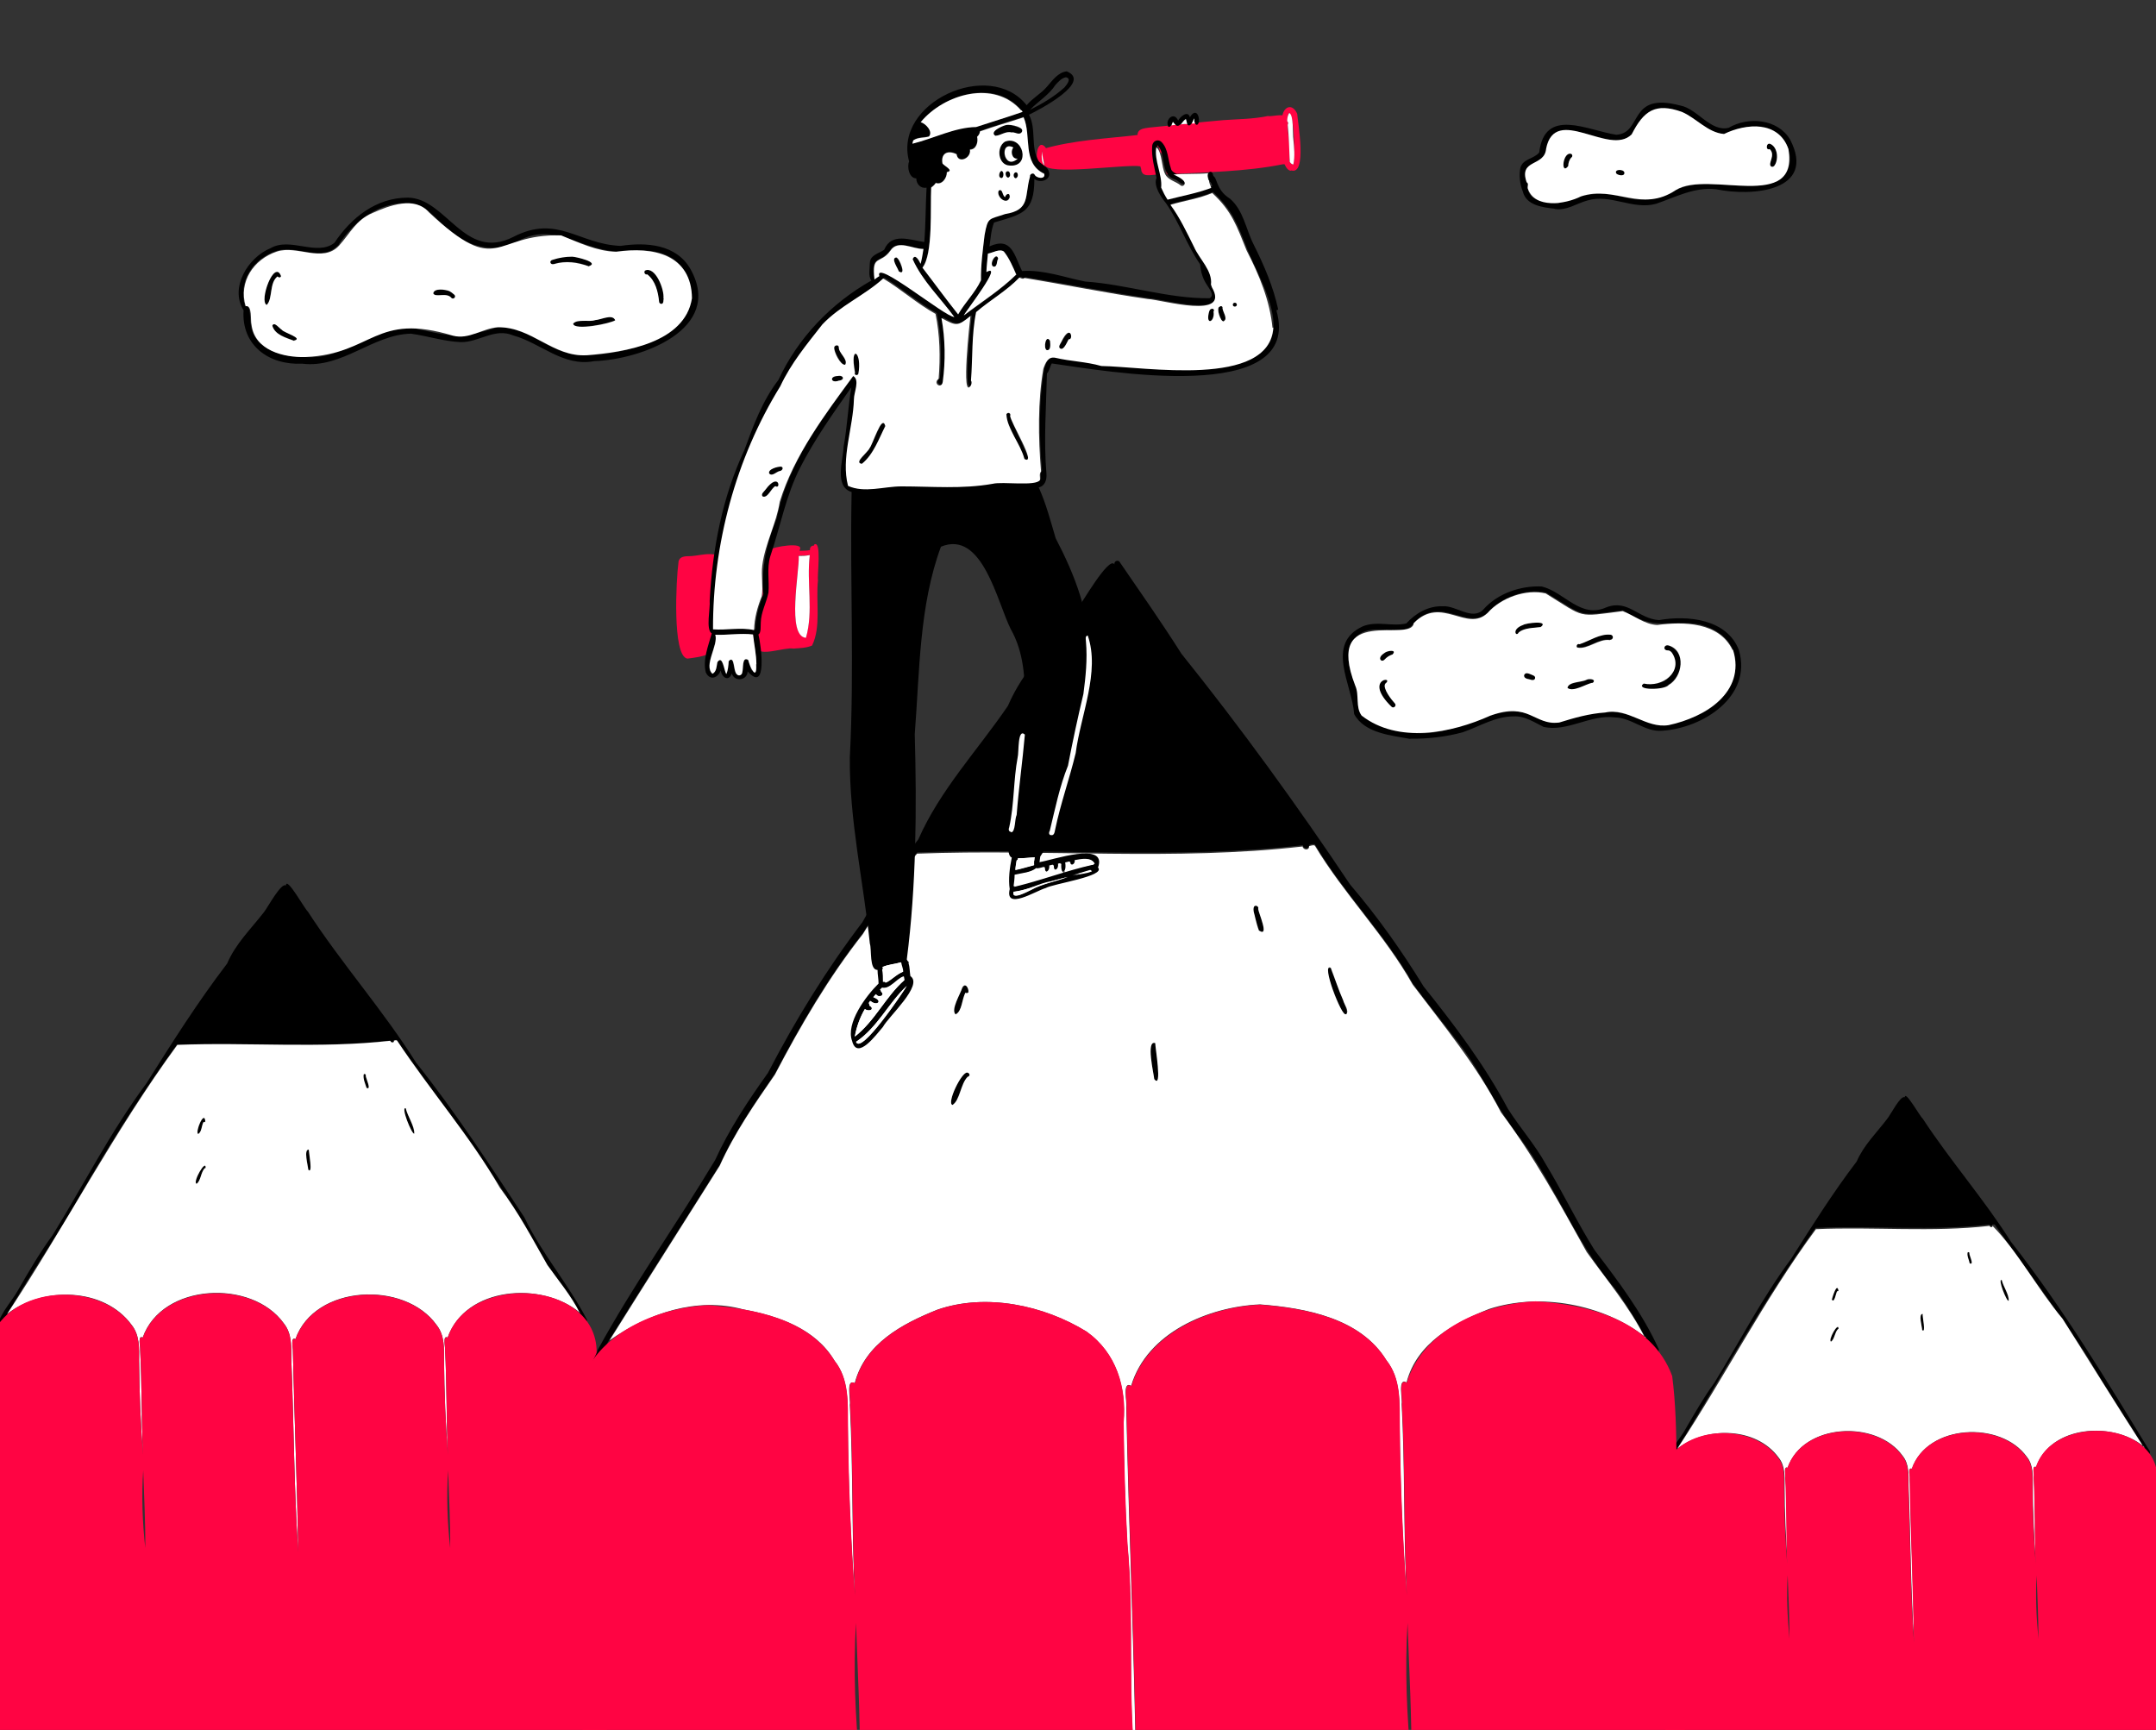 <?xml version="1.0" encoding="UTF-8"?>
<svg id="Ebene_1" xmlns="http://www.w3.org/2000/svg" xmlns:xlink="http://www.w3.org/1999/xlink" version="1.1" viewBox="0 0 840 674">
  <rect x="0" y="0" width="840" height="674" fill="#333333" stroke="none"/>
  <!-- Generator: Adobe Illustrator 29.6.1, SVG Export Plug-In . SVG Version: 2.1.1 Build 9)  -->
  <defs>
    <style>
      .st0 {
        fill: none;
      }

      .st1 {
        fill: #ff0443;
      }

      .st2 {
        fill: #fff;
      }

      .st3 {
        clip-path: url(#clippath);
      }
    </style>
    <clipPath id="clippath">
      <rect class="st0" width="840" height="674"/>
    </clipPath>
  </defs>
  <g class="st3">
    <g>
      <path d="M142.7,423.8c-.4-1.7-1.5-3.6-1.1-5.3.3-.4,1.1,0,.8.5,0,1,2.6,5.9.2,4.7h0Z"/>
      <path d="M160.7,441.5c-.5-1.9-4.8-9.1-2.7-9.7.1,1.2,5.4,11.3,2.6,9.7h0Z"/>
      <path d="M77.3,441.8c-1.3-.3,2-9,2.7-5.3.2.4-.2,1-.6.6-.8,1.4-.7,3.9-2.1,4.7h0Z"/>
      <path d="M76.6,461.3c-1.2-.7,1.9-7.1,3.2-7,.6,0,.7.9,0,.9-1.6,1.6-1.5,4.9-3.3,6.1Z"/>
      <path d="M120.1,455.7c0-1.7-1.9-7.7.2-7.8-.1,1,1.7,9.8-.2,7.8Z"/>
      <path d="M228.7,514.1c.3.7-.9,1.2-1.3.5-3.6-8-9.2-14.8-14.3-21.9-4.7-7.9-8.6-16.3-13.9-23.7-13.9-22-29.8-42.5-44.7-63.8-.1,0-.2,0-.3,0-.3,0-.6,0-.9.2.1,1-1.3.9-1.4,0-27.6,3.1-55.4.5-83,1.6-15.5,21.5-29.6,44.1-42.5,67.2-9.2,14.5-19.3,29.9-27.4,44.4-.4-5.5,5.3-11,8-15.9,4.2-7.3,8.5-14.7,13.5-21.5,12.2-19.8,22.7-40.5,36.6-59.2,10-15.9,20-31.7,31.4-46.6,3.3-7.8,9.4-13.6,14.4-20.1,1.6-2.1,6.7-11.6,8.5-10.3.2-3.8,7.4,9.3,8.5,10.1,13.1,20.2,29.3,38.4,42.2,58.9,15.3,19.2,28.7,39.8,42.2,60.3,6.8,14.2,17.2,26,24.4,39.9Z"/>
      <path class="st2" d="M80,436.9c-.4-4.7-4.1,4.3-2.8,4.9,1.4-.7,1.3-3.3,2.1-4.7.2.2.6.1.6-.1h0ZM80.1,455.1c.3-4-5.3,5.7-3.5,6.1,1.7-1.2,1.6-4.5,3.2-6.1,0,0,.2,0,.3,0h0ZM120.1,455.7c1.9,2.1.2-6.9.2-7.8-2.1-.2-.3,6.3-.2,7.8ZM142.7,423.8c2.3,1.3-.2-3.8-.2-4.7.2-.5-.5-.9-.8-.5-.3,1.7.6,3.6,1.1,5.2ZM161.4,441.8c.2-3.1-2.6-6.8-3.3-10-2.1-1,2.3,10.4,3.4,9.9h0ZM225.8,511.3c-14.9-12.2-44.3-10.1-51.4,9.8-2-1.1-.9,3.6-1,4.6.7,13.7.5,27.4,1.1,41-.9-12.1-1.4-24.3-1.5-36.5,0-4.9.3-10-2.9-14-12.4-17.4-47.5-15.8-55,5.5-2-1.1-.9,3.6-1,4.6.6,26.1,1.7,52.2,2.1,78.4-1.7-25-1.7-50-2.7-75.1,0-4.9.3-10-2.9-14-12.4-17.4-47.5-15.8-55,5.5-2-1.1-.9,3.6-1,4.6.7,13.7.5,27.4,1.1,41-.9-12.1-1.4-24.3-1.5-36.5,0-4.9.3-10-2.9-14-10.8-14.8-34.7-15-48.5-4.3,22.8-34.5,41.8-71.4,66.3-104.8,27.5-1.1,55.5,1.5,83-1.6.1.8,1.6.9,1.4,0,.4-.2.8-.3,1.2-.1,12.9,19.5,28.4,37.1,40.1,57.4,7.2,9.5,12.6,19.8,18.5,30.1,4.3,6.1,9.2,11.8,12.6,18.6v-.4Z"/>
      <path class="st1" d="M-4.3,540.4c2.1,62.5,2.2,192.4,3.2,256.5h238.3c.4-76.1-1.5-192.7-4.9-267.2,3.5-30.8-49.3-34.7-57.9-8.5-2-1.1-.9,3.6-1,4.6.7,13.7.5,27.4,1.1,41.1-.9-12.2-1.4-24.4-1.5-36.6,0-4.9.3-10-2.9-14-12.4-17.4-47.5-15.8-55,5.5-2-1.1-.9,3.6-1,4.6.6,26.1,1.7,52.2,2.1,78.3-1.7-25-1.7-50-2.7-75,0-4.9.3-10-2.9-14-12.4-17.4-47.5-15.7-55,5.5-2-1.1-.9,3.6-1,4.6.7,13.7.5,27.4,1.1,41.1-.9-12.2-1.4-24.4-1.5-36.6,0-4.9.3-10-2.9-14-12.4-17.4-47.5-15.8-55,5.5-2.7-1.3,0,16.2-.5,18.7v-.3ZM174.6,572.8c.3,10.1.9,20.2.8,30.3-1.1-10.1-1.5-20.1-.8-30.3ZM55.8,572.8c.3,10.1.9,20.2.8,30.3-1.1-10.1-1.5-20.1-.8-30.3Z"/>
      <path d="M767.4,492.2c-.3-1.3-1.2-3-.9-4.3.3-.4.9,0,.7.4,0,.9,2,4.7.1,3.8h0Z"/>
      <path d="M782.1,506.7c-.4-1.4-3.9-7.7-2.2-7.9,0,1,4.4,9.2,2.1,8h0Z"/>
      <path d="M714,506.8c-1-.3,1.7-7.3,2.3-4.3.1.3-.2.7-.5.5-.7,1.1-.6,3.3-1.7,3.8Z"/>
      <path d="M713.4,522.8c-1-.4,2-7.2,3-5.3-1.5,1.2-1.6,4.3-3,5.3Z"/>
      <path d="M748.9,518.2c0-1.3-1.6-6.4.2-6.3-.1.9,1.4,7.8-.2,6.3h0Z"/>
      <path d="M837.6,565.9c.2.6-.7.9-1,.4-7.3-12.6-15.7-24.6-23-37.2-11.4-17.9-24.3-34.6-36.4-52-.3-.1-.7,0-1,0,.1.8-1,.7-1.1,0-22.5,2.6-45.2.3-67.7,1.3-20.9,28.9-38.4,61.1-57,91-.4-4.5,4.4-8.9,6.5-13,3.5-6,6.9-12,11-17.6,9.9-16.1,18.6-33.1,29.9-48.3,8.2-12.9,16.3-25.8,25.6-38,2.7-6.3,7.7-11.1,11.8-16.5,1.5-1.8,5.2-9.3,6.9-8.5.2-2.9,6,7.6,7,8.3,10.8,16.5,23.9,31.4,34.4,48,20.2,25.8,37.2,53.9,54.2,81.8h-.1Z"/>
      <path class="st2" d="M716.3,502.9c-.6-3.5-2.3,2.4-2.6,3.4,1,1.7,1.6-2.6,2.1-3.3.1.2.4,0,.5-.1ZM716.3,517.7c.1-3.1-4.3,4.6-2.9,5,1.4-1,1.4-3.6,2.7-4.9,0,0,.1,0,.2,0ZM748.9,518.2c1.6,1.5,0-5.4.2-6.3-1.8,0-.2,5-.2,6.3h0ZM767.4,492.2c1.9.9-.1-3-.1-3.8.2-.4-.4-.8-.7-.4-.3,1.4.6,2.9.8,4.2ZM782.6,506.8c.2-2.5-2.1-5.5-2.7-8.1-1.7-.8,1.8,8.4,2.7,8.1h0ZM835.2,563.5c-12.1-9.8-36.2-8.2-41.9,8-1.7-.7-.6,2.9-.9,3.8.6,11.2.3,22.3.8,33.5-.7-9.9-1.2-19.8-1.2-29.8,0-3.9.3-8.2-2.3-11.4-10.1-14.2-38.8-12.8-44.8,4.6-1.7-.7-.6,2.9-.8,3.8.4,21.3,1.3,42.6,1.7,63.9-1.4-20.4-1.4-40.8-2.2-61.3,0-3.9.3-8.2-2.3-11.4-10.1-14.2-38.8-12.8-44.8,4.6-1.7-.7-.6,2.9-.8,3.8.6,11.2.3,22.3.8,33.5-.7-9.9-1.2-19.8-1.2-29.8,0-3.9.3-8.2-2.3-11.4-8.8-12.1-28.3-12.2-39.5-3.5,18.6-28.2,34-58.4,54-85.5,22.5-1,45.2,1.3,67.7-1.3.1.7,1.2.7,1.1,0,9.8,9.9,17.7,24.8,27.3,36.2,10.6,16.7,21,33.6,31.8,50.3v-.3Z"/>
      <path class="st1" d="M647.5,587.3c1.6,51,1.8,157,2.5,209.3h194.4c.3-62.1-1.2-157.3-4-218.1,3-25.1-40.3-28.2-47.2-6.9-1.7-.7-.6,2.9-.9,3.8.6,11.2.3,22.4.8,33.6-.7-9.9-1.2-19.9-1.2-29.9,0-3.9.3-8.2-2.3-11.4-10.1-14.2-38.8-12.8-44.8,4.6-1.7-.7-.6,2.9-.8,3.8.4,21.3,1.3,42.6,1.7,63.9-1.4-20.4-1.4-40.8-2.2-61.3,0-3.9.3-8.2-2.3-11.4-10.1-14.2-38.8-12.8-44.8,4.6-1.7-.7-.6,2.9-.9,3.8.6,11.2.3,22.4.8,33.6-.7-9.9-1.2-19.9-1.2-29.9,0-3.9.3-8.2-2.3-11.4-10.1-14.2-38.8-12.8-44.8,4.6-2.2-.6,0,13-.4,15.3v-.4ZM793.5,613.8c.3,8.2.7,16.5.7,24.7-.8-8.3-1.2-16.5-.7-24.7ZM696.5,613.7c.3,8.2.7,16.5.7,24.7-.8-8.3-1.2-16.5-.7-24.7Z"/>
      <path d="M490.6,362.6c-.8-3-2.6-6.4-2-9.5.6-.8,1.9,0,1.6.9,0,1.5,4.5,11,.4,8.5h0Z"/>
      <path d="M523.2,394.8c-.8-2.2-8.9-18.5-4.7-17.6,0,1.9,9.8,21.2,4.7,17.6Z"/>
      <path d="M372.3,395.2c-2.3,0,3.9-16.6,5-9.5.5.7-.3,1.8-1.1,1.1-1.5,2.5-1.3,7.2-3.9,8.5h0Z"/>
      <path d="M371.1,430.5c-2.6-.4,4.8-16.4,6.7-11.8-1.9,2.3-3.4,5.5-4.5,8.6-.7,1-.6,3.3-2.1,3.3h0Z"/>
      <path d="M449.7,420.4c-.2-2.1-3.3-15.3.4-14,0,1.2,2.8,18.4-.4,14Z"/>
      <path d="M646.2,526c.4,1.3-1.5,2.2-2.2.8-4.2-8.5-9-16.8-14.6-24.5-15.1-17.5-23-39.4-36.4-57.9-8.9-10.8-14.4-23.7-22.4-35-6.6-8.9-13.7-17.3-20.2-26.3-10.9-19.3-26.8-35-38.1-54.1-.8-.3-1.5,0-2.2.2.2,1.7-2.3,1.7-2.5.1-49.8,5.7-100.3.9-150.2,2.8-8.3,9.5-14.3,20.7-21.1,31.3-13.4,17-24.3,35.6-34.3,54.8-7.9,11.5-15.7,22.8-21.5,35.5-14.5,23.1-29.2,45.9-43.6,69.1-1.7,3.3-3.1,6.7-4.3,10.1,0,.7-.8,1.3-1.5,1-2-2,1.3-5.7,1.8-8,13.9-25.4,30.8-49.1,45.7-73.9,5.5-12.1,12.9-23.2,20.6-34,10.7-20.6,22.8-40.3,36.8-58.7,6.2-11.4,13.9-22,21.8-32.3,8.5-19.3,23.1-34.7,34.9-52,6-14.1,17-24.5,26.2-36.4,2.5-3.4,13.2-22.2,15.3-18.7-.3-1.3,1.6-2.1,2.2-.7,8.1,11.8,16.3,23.5,23.9,35.5,23.2,28.9,45.1,59.1,65.7,89.9,10.7,12.5,20.1,25.8,28.7,39.8,12.1,15.1,23.7,30.5,32.8,47.6,4.7,7.4,10.6,14,14.9,21.8,6.6,10.9,12.1,22.5,18.9,33.3,9.3,12.2,18.7,24.6,25.1,38.8h0Z"/>
      <path class="st2" d="M377.3,386.5c.2-1.5-1.3-3.9-2.4-1.7-.7,2.6-4.6,8.5-2.6,10.4,2.6-1.2,2.4-6,3.9-8.5.3.4,1,.2,1.2-.3h0ZM377.4,419.4c.7-.5.2-1.4-.5-1.5-2.1-.6-8.2,11.9-5.8,12.6,3.1-2.1,3-8,5.9-11,.2,0,.3,0,.4-.2h0ZM449.7,420.4c3.3,4.3.3-12.7.4-14-3.7-1.3-.6,11.8-.4,14ZM490.6,362.6c4.1,2.7-.3-7-.4-8.5.4-.8-.9-1.7-1.6-.9-.7,1.3.3,3.2.5,4.6.4,1.6.8,3.3,1.4,4.8ZM524.5,395.2c1.3-1.4-.8-3.8-1.2-5.5-1.8-4-3.2-8.5-4.8-12.6-4-2.5,4.2,19.4,5.9,18h0ZM641,520.9c-16.3-12.8-41.1-17.4-60.9-10.9-13.7,5.5-28.1,13.2-32.1,28.6-3.6-2-1.5,6.5-1.9,8.4,1.3,24.7.7,49.5,1.9,74.2-1.6-21.9-2.5-44-2.7-65.9-.1-8.8.6-18.1-5.2-25.4-10.1-16.4-31.4-20.3-49.2-21.7-20.1.9-44,11-50.2,31.7-3.6-2-1.5,6.5-1.9,8.4,1,47.3,3.1,94.5,3.8,141.7-3.6-29.5-.6-59-3.4-88.5-.9-15.7-1.3-31.5-1.5-47.3,1.2-13.7-2.8-27.1-14.4-35.4-16.7-10.3-39.3-15.1-58.2-8.5-13.7,5.5-28.1,13.2-32.1,28.6-3.6-2-1.5,6.5-1.9,8.4,1.3,24.7.7,49.5,1.9,74.2-1.6-21.9-2.5-44-2.7-66-.1-8.8.6-18.1-5.2-25.4-7.3-12.4-21.8-17.4-35.3-19.9-18.4-5.1-37.2,1.5-52.3,12,14.2-22.7,28.6-45.3,42.9-68,5.7-12.7,13.6-24.1,21.5-35.5,10-19.1,20.9-37.8,34.3-54.8,6.7-10.6,12.8-21.7,21.1-31.3,49.9-1.9,100.3,2.9,150.2-2.8.3,1.5,2.7,1.6,2.5-.1.5-.2,1.1-.3,1.7-.4.2,0,.4.1.6.2,11.4,19,27.2,34.7,38.1,54.1,12.2,16.1,25.1,31.7,34.4,49.8,12.9,17.1,23,35.7,33.4,54.4,7.9,11,16.7,21.4,22.8,33.6l.2-.4Z"/>
      <path class="st1" d="M224.8,573.5c1.9,74.4,2.4,148.9,5.8,223.3h430.9c-2.5-45.5-1.8-91-6.1-136.4,0-19.7,1-39.4-1.1-59.1-2-21.7,0-43.7-2.8-65.2-7.9-21.5-32.5-27.9-53.2-29.1-20.1.9-43.9,11.1-50.2,31.7-3.6-2-1.5,6.5-1.9,8.4,1.3,24.8.7,49.6,1.9,74.4-1.6-22-2.5-44.1-2.7-66.1-.1-8.8.6-18.1-5.2-25.4-10.1-16.4-31.4-20.3-49.2-21.7-20.1.9-43.9,11.1-50.2,31.7-3.6-2-1.5,6.5-1.9,8.4,1,47.2,3.1,94.4,3.8,141.6-3.6-29.5-.6-59-3.4-88.5-.9-15.7-1.3-31.5-1.5-47.3,1.2-13.7-2.8-27.1-14.4-35.4-16.7-10.3-39.3-15.1-58.2-8.5-13.7,5.5-28.1,13.2-32.1,28.6-3.6-2-1.5,6.5-1.9,8.4,1.3,24.8.7,49.6,1.9,74.4-1.6-22-2.5-44.1-2.7-66.1-.1-8.8.6-18.1-5.2-25.4-10.1-16.4-31.4-20.3-49.2-21.7-20.1.9-43.9,11.1-50.2,31.7-4.6-4.1-.2,30.4-1,33.8v-.5ZM548.4,632.2c.6,18.2,1.7,36.5,1.5,54.8-1.8-18.2-2.6-36.4-1.5-54.7h0ZM333.5,632.2c.6,18.2,1.7,36.5,1.5,54.8-1.8-18.2-2.6-36.4-1.5-54.7h0Z"/>
      <path class="st1" d="M444.7,66.7c0-.6-.2-1.3-.4-1.9-5.4-1-37.2,3.9-37.4-.8-.2-1.9-1.7-4.5-.4-6,11.7-3.4,24.5-4,36.7-5.4,0-2.5,2.7-2.6,4.6-2.9,9.6-.9,19.3-2.1,28.9-2.9,5.8-.4,11.6-.4,17.3-1.6,2.4.4,7.6-1.9,7.5,2,.4.2.5,1.1.2,1.4-.4,2.7,2.9,16.4-1.1,15.4-.3,0-.5,0-.8,0-14.3,2.9-30.3,3.1-45.2,3.9-.8-2.9.2-6.6-2.7-8.7-.1-.5-.3-3-1-1.9h-.1s0,0,0,0c0,0,0,0-.1-.1.2-1.6-.9-1.7-.7,0-.3.3-.2.8-.3,1.2-.2,1.8,0,3.8.4,5.6.4,1,.4,2.8,1.4,3.4,0,.2,0,.4.2.7-2.1-.4-6.1,1.3-6.9-1.3h0Z"/>
      <path class="st1" d="M453.6,63.2c0-.2,0-.4-.1-.6,0,.2.1.5.2.7h0c0,0,0,0,0,0Z"/>
      <path class="st1" d="M503,66.5c-2.7.2-4.7-8.6-1.4-5.9.5,1.3.9,3.2,2.4,3.5.3-4,.6-17.6-1.7-20.2-.6,1-.7,2.2-.8,3.3.3,1.9-2.6,1.3-1.9-.4-.5-4.4,3.5-7.5,5.8-2.5.3,3.7,3.9,24-2.3,22.1h0Z"/>
      <path class="st1" d="M406.1,66.1c-2.4-1.1-3-8.2-.7-9.6,1.3-.5,3.2,2,2.1,3.1-.7.6-1.3-.3-1.5-1-.1,1.9-.4,4.4,1,5.8.7.6,0,1.8-.9,1.6h0Z"/>
      <path class="st1" d="M315.5,216.2c-1.4.3-2.9.3-4.3.3.3,5.9-4.8,31.3,2.8,31.9,2.9-10.3.2-21.6,1.5-32.2ZM317.1,212.2c3.2-2.1,1.2,12,1.6,13.9-.9,8.2,1.3,18-2.3,25.4-2.3,1-4.9,1-7.3,1.2-3.2-.7-13.7,3.5-14.1-.5-1-5.5.3-10.9,1.7-16.2,1-6.7.5-13.5,1.9-20.2-.2-.7.4-2,1.3-1.6,1-1.1,13.6-3.3,11.7,0v.4c1.3-.1,2.7,0,4-.3-.2-1,.6-1.8,1.4-1.7,0,0,.2-.2.3-.3h0Z"/>
      <path class="st1" d="M278.2,215.9c3.1.8-.6,15.4,0,18.9-.2,6.7.7,14.2-2.7,20.2-2.2.9-5.2,1.3-7.7,1.6-6-1-4.3-31.4-3.5-37.1,0-2.4,1.9-2.8,3.9-2.8,3.3,0,6.6-1.2,10-.7h0Z"/>
      <path d="M396.4,61.8c-2.2.3-2.8-2.9-1.7-4.3-5.7-3.1-3.8,9.3,1.6,4.3h0ZM398.3,58.8c.8,3.5-1.2,6.1-4.8,5.7-4.6,0-5.4-7.1-1.9-9.3,2.3-1.3,6.7.9,6.8,3.5h0Z"/>
      <path d="M397.6,49.9c.9.3,1,1.7,0,2-.9.8-2.6-.5-3.7-.2-2.4-.7-4.2,1.2-6.3,1.3-2.5-1.6,2.9-3.9,4.2-4.2,2-.4,3.9.5,5.6,1.2h0Z"/>
      <path d="M392,75.9c2.4-1.6,1.2,3.1-.8,2.2-1.8,0-3.9-5.6-.9-3.8.3.8.5,1.8,1.3,2.4.2-.3.3-.6.4-.8Z"/>
      <path d="M390.9,67.8c0,.6,0,1.6-.9,1.5-1.9-.5.7-4.9.9-1.5h0Z"/>
      <path d="M392.3,66.9c1-.5,1.4.9,1.3,1.7-.9,2-2.4-.8-1.3-1.7Z"/>
      <path d="M396.3,67.4c.9,1.2-1,3.2-1.5,1.3-.1-.8.7-2.1,1.5-1.3h0Z"/>
      <path d="M387.8,100.1c.5-.3,1.3,0,1.2.8-.7.9-.3,3.1-1.7,3.1-1.5-.4-.5-3.3.6-3.8Z"/>
      <path d="M351.6,105c.4.9-.9,1.6-1.5.8-.4-1.3-3.3-5.2-1-5.5,1.6.9,1.7,3.2,2.5,4.7Z"/>
      <path d="M409.1,132.8c0,1.1.5,3.9-1.3,3.6-1.4-.7-.3-6.4,1.3-3.6Z"/>
      <path d="M334.8,143.5c0,.7.2,1.6-.3,2.2-.4.8-1.8.4-1.3-.5,0-1.7-1.5-6.6.2-7.3,2,.5,1,4,1.4,5.6Z"/>
      <path d="M329.7,141.1c-.4,4-5.2-4.6-4.5-5.8.2-1,1.7-1.1,1.8,0,.3,2.1,2.2,3.8,2.8,5.9h0Z"/>
      <path d="M328.4,147.2c.3,1.1-4.2,2.1-4.2.8-.5-1.5,4-2.1,4.2-.8Z"/>
      <path d="M304.4,181.8c1,.4.3,1.6-.5,1.7-1.3.1-3.1,2.3-4.2,1-.5-1.9,3.3-2.8,4.7-2.7h0Z"/>
      <path d="M303.2,189c0,.7-.8,1-1.2.4-1.7.8-3,4.9-5,4-1.3-1.3,6.4-8.9,6.2-4.4Z"/>
      <path d="M417.3,131.3c0,.5-.2,1.1-.8.9-.6.9-1.9,4.4-3.3,3.7-1-.7,0-1.9.4-2.6.7-1.5,3.7-6.1,3.7-1.9h0Z"/>
      <path d="M472.1,120.3c.6-.2,1.1.7.6,1.1.6,3.7-2.8,5.8-1.9.8.1-.8.4-1.7,1.3-1.9h0Z"/>
      <path d="M477.5,124.1c.2,1-1.4,1.4-1.7.4-.3-1.5-2.2-4-.6-5.1.5-.4,1.3,0,1.1.6.4,1.3.9,2.6,1.2,4h0Z"/>
      <path d="M481.1,117.9c1,0,1,1.6,0,1.6-1,0-1-1.6,0-1.6Z"/>
      <path d="M343.3,165.2c5.3-3.2-5.8,16.3-8,15.6-1.5-.7.2-2.1.8-2.8,3.5-3.6,5-8.4,7.2-12.8h0Z"/>
      <path d="M400.6,178c-1.1,4.7-3.4-4.9-4.5-5.8-1.2-1.8-1.7-4.2-2.7-6.1-.7-1.4-2.1-3-1.4-4.6.5-1,1.9-.5,1.5.6,1.9,5.4,4.9,10.5,7,16h0Z"/>
      <path d="M293.1,261.2c3.6,4.2.2-12.5.2-14-4.8-.6-9.8.3-14.7.1,1.3,4-4.7,12-1.1,15.2,1.6-.7,1.6-3,1.9-4.5,2.1-3.1,2.7,3.4,3.5,4.6.9-1.1.5-8.4,2.7-4.6.3,1.7.4,3.5,1.5,4.8,3.4,1.8,1.5-4.9,3.3-5.9,2.1-.2,1.4,3.2,2.6,4.4h0ZM351.9,378.6c0-1.3-.6-2.4-.8-3.7-2.4.7-4.9.8-7.1,1.8.3.3.3.8,0,1,.2,1.6.4,3.2.3,4.8.3-.2.8,0,1,.3,2.4-1.2,4.2-3.4,6.8-4.3ZM352.4,381.9c0-.4-.2-.9-.2-1.4-2.8.9-5.3,5.1-8.4,4.4-.3.3-.5.6-.8.8.3,0,.4.3.4.7,1.9,1.5-1,2.7-2,1-.4.4-.7.8-1,1.2,4,1.3,1.5,3.7-1.2,1.4-.2.3-.4.5-.6.8.3.3.4.7.3,1,2.4,1.5-.4,2.5-1.9,1.3-1.9,3.3-3.3,7-3.9,10.7,7.8-6.1,12-15.5,19.3-22ZM353.4,384c-7.3,6.7-11.4,16.2-19.9,21.9,1.7,5.2,18.3-19.2,19.8-21.9h0ZM371,123.2c.2.1.5.2.7.3-5.4-7.4-12.5-14.2-16.3-22.6.8-2.5,2.6.7,3.1,1.8.5-2,.8-3.8,1.1-5.8-4.2,0-10-3.8-12.9.7-4,5.4-7.5,1.3-6.1,11.2.6-.4,1.2-1,1.9-1.3-2.2-7.1,25.1,15.4,28.5,15.6ZM396,106.9c-1.4-3-2.7-6.3-4.8-8.9-1.7-1.2-4.3.5-6.2.8-.3,2.4-.5,4.8-.6,7.2,7-4-8.2,15.3-8.8,16.9,7-5.2,14.3-9.9,20.5-16h0ZM398.5,43.6c-9.9-13.1-30.3-7.3-39.5,3.8,0,0,0,0,0,0,2.1.6,4.9,3.8,3.2,5.6-2,.6-4.3.2-6.1,1.5-.1.4-.2.9-.3,1.3,8.2-2.1,16.4-6.4,24.8-6.5,6-1.9,12.1-3.8,18.1-5.9h0ZM403,335.2c0-.4,0-.8.2-1.2-2.2.1-4.3.4-6.6.4,0,.4-.1.7-.5.9-.2,1.3-.4,2.5-.5,3.7,2.5-.5,4.9-1.3,7.3-1.9,0-.5,0-1.1,0-1.8ZM406,69.1c1,0,1.1-.8.8-1.6-8.8-4.1-4.7-14.6-8-22-5.7,1.8-11.4,3.5-17,5.5,0,.8-.6,1.7-1.1,2.1.4,2-.4,4.9-2.8,5,.6,3.4-4.7,5.7-5.2,1.8-3.4-1.7-6.2-.4-5.5,3.6.6,1,4.7,2.8,1.7,3.4,0,2.2-1.8,5.1-4.3,4.2-.4.7-1.1,1.3-1.8,1.7-.4,7.5.8,26-3.4,31.2,4.6,6.1,9.2,12.3,13.9,18.2,2.8-4.6,6.6-8.5,8.9-13.3-.1-5.8.8-11.7,1.4-17.6,1.3-7.2,1.6-5.9,8-8.2,10.1-1.6,7.5-7.1,9.7-14.6-.3-.8,1-1.6,1.7-.9.9,1.3,1.3,1.5,2.9,1.3h0ZM416,341.7c-7.1,1.4-13.9,4.6-21.1,5.8-1,3.5,5.6-.2,6.9-.8,4.4-2.4,9.5-3.2,14.2-5ZM414.7,34.1c.8-1,3-3.5.6-4-1.7.3-2.9,1.7-4.1,3-2.6,4-6.7,6.3-9.9,9.7,4.8-2.4,9.4-5.1,13.4-8.7ZM425.4,339.4c-.2,0-.4-.2-.5-.3-2.3.7-4.6,1.4-7,2.1,2.4-.7,5.2-.7,7.5-1.7h0ZM425.8,336.9c.2,0,.4-.2.5-.4-1-2.8-5.3-1.8-7.6-1.4.3,1.8-1.9,2.6-2,.5-.5.1-1.1.3-1.7.4.8,4.5-2.3,5.2-1.8.3-.4,0-.7.1-1,.2.4,2.5-2.1,3.4-1.9.4-.5,0-1,.2-1.5.3.3,2.4-2.1,3.6-2,.5-.9.2-2.4.8-3.1.5-2.2,1.8-5.6,1.9-8.4,2.6,0,1.5-.2,3-.4,4.5,10.3-2.3,20.5-6.5,30.7-8.5v.2ZM488.2,139.1c16.8-7.6,2.6-30.1-2.2-41.9-3.7-9.4-5.7-15.3-13.4-22.4-5.2,2.2-10.8,3.1-16.3,4.6,3.7,5,6.4,10.8,9.2,16.4,2.1,4.8,7.3,9.3,6.6,14.7.1.3.2.6.4.9,7.6,13.2-19,5.1-24.8,4.8-16.1-2.4-32.1-5.6-48.1-8.2-.4.6-1.5.1-1.9-.2-5,5.3-11.4,8.8-16.9,13.5-1.8,8.8-1.4,17.8-2,26.7.5.5.3,1.3,0,1.8-4.1,6.4-.3-25.2-.2-27-5.2,4.2-5.5,4-11.3.8,1.4,8.1,1.7,16.8.5,24.9-.6,2.9-4,.5-1.6-1.2.7-8.4.5-17-1.2-25.3-7.2-4-13.4-9.5-20.4-13.8-7.1,6.6-16.9,10.6-23.7,17.9-6.1,7.7-12.2,15.1-16.4,24.1-17.4,28.2-26.4,61.6-26.2,94.7,5.4.4,10.7-.8,16,.3,0-4.8,1.5-9.3,3.1-13.8-.8-10.3,1.3-20.1,5.3-29.6,4-21.1,17.9-39,30.1-55.7,2.7,1.5.2,6.4.3,9-.3,11.1-5,22.9-2.3,33.8,6.5,2.8,14,.3,20.8.2,11.9,0,23.7,1,35.5-1,4.1-1,16.8,1.2,18.5-1.5,0-1.1-.4-2.4.4-3.3-1.2-13.1-1.3-27.3.9-40,.8-2.2,1.8-4.9,4.6-4.3,5.8,1.4,12.1,1.5,17.9,3.2,18.8.2,41.9,5.5,59-3.4h0ZM497.3,120.9c10.7,37.6-67.7,23.5-87.5,20.7-.6.8-1,3.1-1.9,3.9-.3,13-1.3,26.1-.2,39,.2,2.4-.5,4.8-3,5.4,2.9,6.4,4.6,13.1,6.6,19.8,7.4,14.2,13.6,29.6,12.9,45.9-.8,16.5-6.2,32.1-9.3,48.1-2.5,9.9-3.9,21.8-9.6,30-.1.8-.2,1.5-.3,2.2,4.7-.7,26.6-8.4,22.8,2.1,3.2,3.4-17.6,6.3-20.4,8-3.7,1-16,8.9-14,.4-.6-3.9,0-8.4.8-12.3-3.9-1.3,1.9-22.5,1.6-27.3,1.4-19.4,8-44.1-2-61.7-5.3-10.5-11-38.8-27.2-32.1-8.5,23-8.3,48.7-10.2,73,.8,29.1.6,59.1-3.1,87.8.1.2.2.4.3.6.4.1.5.6.4,1,.5,1.5.4,3.3.7,4.9,5.2,3.5-8.6,15.8-10.7,19.8-2.4,2.7-10,13.3-12,5.5-2.6-6.9,5.4-17.6,10.3-22.4,0-1.8-.4-3.5-.4-5.3-3.3,0-2.2-7.9-3-10.3-2.5-24.2-8-48-7.8-72.5,1.8-34.5,0-69,.7-103.4-6.9-2.1-3.3-12.5-3.1-17.8,1.4-7.6,1.7-15.4,3-23-7.1,10.1-14.2,20.1-19.9,31.2-5.6,10.9-7.8,23.2-11.7,34.7-1.4,4.7-.3,9.4-.7,14.1-.8,4-2.9,7.5-3,11.7-.1,1.3.2,4-.9,4.6,1.1,4.6,3.5,23-4.2,14.4-.2,3.6-5.1,4.2-6.2.8-1.2,3.4-3.9,1.5-4.3-1.2-1.1,3-4.2,4.1-5.8.8-1.3-4.9,1-10.5,2.3-15.2-2.4-1.5-.5-9.8-.8-12.8,1.1-20.2,4.9-40.2,13.5-58.6,3.5-9.6,7-19.2,13.3-27.4,7.6-16.4,20.5-29.8,36.2-38.7-1.3-1.7-.6-4.6-.6-6.8.1-3.2,3.5-3.7,5.6-5.2,2.8-6.8,10.1-3.8,15.6-3,.6-7,.5-14.2.9-21.2-2.3.5-4-1.4-4-3.6-2.8,0-3.7-4.5-2.8-6.6-6.3-22.9,31.3-40.2,45.8-21.9,2.3-2.8,5.5-4.4,7.9-7.2,2.1-2.4,4.3-5.6,7.7-6,10.1,4.1-10.7,15-14.7,16.9,3,5.6.5,12.7,3.8,18.1,1.2,1.4,3.3,2,3.9,3.9,1.3,3.4-3.4,4.9-5.6,3,0,13.2-4.7,13.7-15.7,17-1.2,3-1.3,6.2-1.8,9.3,8.7-3.9,9.6,3.3,12.7,9.6,8.3-.6,16.6,2.5,24.6,4.1,16.3,1.1,32.2,6.7,48.5,6.5,2-1.2,0-3.4-1-5.1-1.6-2.3-2.5-5.1-2.7-8.1-5.2-7.5-8.1-16.3-13.3-23.8-2-2.4-5-6.9-3.7-9.9-.8-4-2-8-1.7-12.2,0-2.1,2.2-3.2,3.7-1.7,2.6,2.7,2.4,6.8,3.6,10.2.3,2.6,6.8,2.8,5.8,5.8-1.4,1.2-3-1.2-4.4-1.6-5.6-1.5-3.2-10.3-6.7-13.2-.9,5.3,2.4,10.8,1.9,15.8.6,1.7,1.5,3.3,2.5,4.7,5.7-1.5,11.5-2.5,17-4.6-.2-1.1-1.7-3.1,0-3.8,2.1-.5,1,5.1,6.9,8.7,5.3,4.6,6.2,11.9,9.2,17.8,4.1,8.2,7.7,16.5,9.6,25.4Z"/>
      <path d="M455.1,49.1c-1.2-2.6,2.4-5.8,3.9-2.1.8-1.5,3.8-4.2,4.6-1.3,2-3.5,3.8-1.2,3.5,1.9-.7,2.2-2.1.4-1.8-1.3-1.3,2.8-2.7,4-3.4,0-2,1.6-2.7,4.6-5,1.1-.4.7-.8,2.8-2,1.7Z"/>
      <path d="M471.8,71.2c-.9-.9-1.4-2.7-.9-3.9.8-.9,1.7,0,1.7.9.6.8,1,3.9-.8,3h0Z"/>
      <path class="st2" d="M302.1,189.4c2.3,1.5,1.4-5.7-3.8,1.3-.5.8-2,1.7-1.2,2.7,2,.9,3.3-3.1,5-4ZM303.9,183.5c.8-.1,1.6-1.3.5-1.7-1.3-.1-5.4,1-4.7,2.7,1.2,1.3,2.8-.8,4.2-1h0ZM326.8,148.3c2.5-.2,1.9-2.3-.4-1.8-3.4,0-2.7,3,.4,1.8ZM329.3,142.1c1.2-2.2-2.6-4.5-2.5-6.8,0-1.1-1.6-.9-1.8,0-.2,1.7,2.4,7,4.2,6.8h0ZM334.4,145.7c1.7-8.5-3.5-12.2-1.3-.5-.5.9.9,1.3,1.3.5ZM344.9,165.9c-1.3-4.8-5,7.6-6.1,8.7-.5,1.5-6.4,5.7-3,6.1,4.7-3.8,6.5-9.7,9.2-14.8h0ZM399.1,178.8c5.3,2.9-5.8-15-5.5-16.8.4-1.1-1-1.6-1.5-.6.3,5.8,5.5,11.5,7,17.3h0ZM407.8,136.4c1.8.3,1.4-2.5,1.3-3.6-1.6-2.8-2.7,2.9-1.3,3.6ZM416.4,132.2c2,.3.7-6.6-2.9,1-.4.8-1.4,2-.4,2.6,1.4.8,2.7-2.7,3.3-3.7h0ZM472.8,121.4c.5-.4,0-1.3-.6-1.1-1,.1-1.1,1.1-1.3,1.9-1,4.8,2.6,3,1.9-.9h0ZM476.8,125.1c1.7-1-.4-3.5-.5-5,.2-.7-.6-1.1-1.1-.6-1.5.2.3,6.2,1.7,5.7h0ZM481.9,118.7c0-1-1.6-1-1.6,0,0,1,1.6,1,1.6,0ZM496.1,127.6c-1.5,23.8-50.4,15.2-67,15-5.9-1.7-12-1.8-17.9-3.2-2.9-.6-3.9,2-4.7,4.3-2.2,12.7-2,26.8-.9,40-.8.9-.3,2.2-.4,3.3-1.6,2.6-14.5.5-18.5,1.5-11.8,2.1-23.6,1-35.5,1-6.8,0-14.4,2.7-20.8-.2-2.8-10.9,2-22.6,2.3-33.8,0-2.7,2.4-7.5-.3-9-10.9,14.9-23,30.8-28.6,49-1.3,8.5-5.7,16.2-6.8,24.8-.5,4.1.4,8-.2,12-1.7,4.2-2.9,8.6-3,13.2-5.3-1.2-10.6.1-16-.3-.1-33.1,8.8-66.5,26.2-94.7,4.2-9,10.3-16.3,16.4-24.1,6.9-7.3,16.6-11.4,23.7-17.9,7,4.2,13.2,9.8,20.4,13.8,1.7,8.3,1.9,16.9,1.2,25.3-2.4,1.7,1.1,4.2,1.6,1.2,1.1-8.1,1-16.7-.5-24.9,5.7,3.1,6.2,3.4,11.3-.8-.2,1.6-3.8,33.6.2,27,.2-.5.4-1.3,0-1.8.7-8.9.2-17.9,2-26.7,5.5-4.7,11.9-8.3,16.9-13.5.4.3,1.5.8,1.9.2,16,2.6,32,5.9,48.1,8.2,5.7.3,32.5,8.3,24.9-4.7,0,0,0,0,0,0,0,0,0,0,0-.1-.1-.2-.2-.5-.3-.8.7-5.4-4.5-9.9-6.6-14.7-2.8-5.6-5.5-11.4-9.2-16.4,5.4-1.6,11.1-2.4,16.3-4.6,7.7,7.1,9.6,13,13.4,22.4,4.9,9.5,9.1,19.6,10.1,30.3v-.2Z"/>
      <path class="st2" d="M390,69.4c1.2.1,1.3-2.6.2-2.8-.9.1-1.4,2.6-.2,2.7h0ZM393.4,76.5c0-1.6-1.6-.9-1.8.3-1.2-.6-.9-3.6-2.5-2.5-1.1,2.4,3.5,6.1,4.4,2.3ZM393.5,68.5c.2-.8-.2-2.2-1.3-1.7-1.2.8.4,3.7,1.3,1.7ZM396.5,68.8c.2-.7,0-2-1-1.6-1.4.9.1,3.5,1,1.5h0ZM397.7,51.9c2.6-2.3-4.2-3.6-5.7-3.2-1.4.3-6.7,2.6-4.2,4.2,2.2-.1,4-1.9,6.3-1.3,1.2-.3,2.6,1,3.7.2h0ZM393.4,64.5c8.4.7,5.2-12.1-1.9-9.3-3.5,2.2-2.6,9.2,1.9,9.3ZM406.8,67.6c.8,2.4-3.1,2-3.8.3-.6-.7-1.9,0-1.7.9-2.2,7.6.3,13-9.7,14.6-6.3,2.2-6.7,1-8,8.2-.7,5.8-1.5,11.8-1.4,17.6-2.3,4.9-6.2,8.6-8.9,13.3-4.8-6-9.2-12.1-13.9-18.2,0,0,0,0,0,0,4.2-5.2,3-23.6,3.4-31.2h0c.7-.5,1.3-1.1,1.8-1.8,2.4.9,4.4-2,4.3-4.2,3-.6-1-2.4-1.7-3.4-.7-4,2.1-5.3,5.5-3.6.5,3.9,5.8,1.6,5.2-1.8,2.5,0,3.3-3,2.8-5,.5-.4,1.1-1.3,1.1-2.1,5.6-2,11.3-3.6,17-5.5,3.2,7.3-.7,17.8,8,22h0Z"/>
      <path class="st2" d="M398,42.9c.1.2.3.4.4.7-6,2.1-12.1,3.9-18.1,5.9-8.3.1-16.6,4.5-24.8,6.5,0-.4.2-.9.3-1.3,1.9-1.3,4.1-.9,6.1-1.5,1.7-1.8-1.1-5-3.2-5.6,9.1-11,28.7-16.7,39.2-4.5h0Z"/>
      <path class="st2" d="M350.2,105.7c3.1,2.2.3-5.2-1-5.4-2.3.3.7,4.2,1,5.5h0ZM371.8,123.5c-3.6,0-31.4-23-29.2-15.9-.6.3-1.3.9-1.9,1.3,0,0,0-.2,0-.3-1.1-9.6,2.3-5.5,6.2-10.9,2.9-4.5,8.7-.6,12.9-.7-.3,1.9-.6,3.8-1.1,5.8-.5-1.1-2.2-4.3-3.1-1.8,3.8,8.5,10.9,15.2,16.3,22.6h0Z"/>
      <path class="st2" d="M388.9,100.8c-.7-3.1-4,2.6-1.7,3.1,1.5,0,1-2.2,1.7-3.1ZM396,106.9c-6.2,6.1-13.6,10.7-20.5,16,.6-1.5,15.8-20.8,8.8-16.9.1-2.4.4-4.8.6-7.2,1.9-.3,4.5-2,6.2-.8,2.1,2.6,3.5,5.9,4.8,8.9h0Z"/>
      <path class="st2" d="M294.6,258.8c.4,6.8-2.4,1.3-3.1-1.7-2.5-1.5-1.8,3.4-2.3,4.8,0,1-1.3,1.7-2,.9-1.6-.9-.8-7.9-3.3-5.2-.1,1.7-.2,3.4-.9,5-.9-1.2-1.4-7.7-3.5-4.6-.3,1.5-.3,3.7-1.9,4.5-3.6-3.2,2.4-11.2,1.1-15.2,4.8.2,9.8-.7,14.7-.1.4,3.9,1.3,7.7,1.3,11.6h0Z"/>
      <path class="st2" d="M315.2,216.3c0,0,.2,0,.3,0-1.3,10.6,1.5,21.9-1.5,32.2-7.6-.6-2.5-25.9-2.8-31.9,1.3,0,2.7,0,4-.3Z"/>
      <path class="st2" d="M471.1,70.2c-.2.9.6,2.1.8,3-5.5,2.1-11.3,3.1-17,4.6-1-1.5-1.8-3.1-2.5-4.7.5-5.1-2.8-10.5-1.9-15.8,0,0,0,0,0,0,0,.1.1.1.2.3h.1c2,2.2,1.7,7.3,3.1,10.1,1.1,2.5,4.2,2.9,6.2,4.6.4.3,1,.1,1.3-.3,1.1-1.7-3.1-3.5-4.2-4,4.5-.4,9-.1,13.5-.5-.5.9,0,1.9.2,2.9h-.1Z"/>
      <path class="st2" d="M462,46.3c.3.6.3,1.4.6,2-.8,0-1.7,0-2.5.2.6-.8,1.1-1.6,1.9-2.1Z"/>
      <path class="st2" d="M465.3,46.2c0,.6,0,1.4.3,1.9-.4,0-.9.1-1.3,0,.4-.6.6-1.4,1-2h0Z"/>
      <path class="st2" d="M458.1,48.7c-.5,0-1.1,0-1.6.2,0-.5.3-1,.5-1.4.4.4.7.9,1.1,1.3h0Z"/>
      <path class="st2" d="M407,64.6c-1.4-1.4-1.2-4-1-5.8,0,0,0,0,0,.1,0,1.9.7,3.8.9,5.7h0Z"/>
      <path class="st2" d="M394.8,57.5c-1.2,1.4-.6,4.6,1.7,4.3-5.5,5-7.3-7.4-1.6-4.3h0Z"/>
      <path class="st2" d="M503.9,54.2c.3,3.3.7,6.6,0,9.9-.6-.1-1.1-.5-1.4-1.1-.2-4.8-.3-9.6-.8-14.4.3-.4.2-1.1-.2-1.4,0-1.1.2-2.3.8-3.2,1.8.8,1.3,8.3,1.6,10.2h0Z"/>
      <path class="st2" d="M403.1,334c-.1.9-.4,2.2-.2,3-2.4.6-4.9,1.4-7.3,1.9,0-1.2.3-2.5.5-3.7.4-.1.5-.5.5-.8,2.2,0,4.4-.2,6.6-.4Z"/>
      <path class="st2" d="M426.3,336.5c-.1.2-.3.3-.5.4,0,0,0,0,0,0-10.3,2.3-20.4,6.2-30.6,8.6.2-1.5.3-3,.4-4.5,2.7-.7,6.2-.9,8.4-2.6.6.3,2.2-.3,3.1-.5,0,3.1,2.2,2,2-.5.5,0,1-.2,1.5-.3-.2,3.1,2.3,2.2,1.9-.4.4,0,.7-.1,1-.2-.4,4.9,2.5,4.2,1.8-.3.5-.1,1.1-.3,1.7-.4,0,2.1,2.4,1.3,2-.5,2.3-.3,6.6-1.3,7.6,1.4v-.2Z"/>
      <path class="st2" d="M409.8,343.3c2.1-.5,4.2-1.1,6.2-1.7-4.7,1.8-9.7,2.5-14.2,5-1.4.6-7.7,4.2-6.9.8,5.2-.3,9.7-3.3,14.8-4.1Z"/>
      <path class="st2" d="M425.3,339.3h0c-2.3,1-5,1-7.5,1.7,2.3-.7,4.7-1.4,7-2.1,0,.1.3.2.4.3h0Z"/>
      <path class="st2" d="M351.7,377.6c0,.4,0,.7.1,1-2.6,1-4.4,3.1-6.8,4.3-.1-.4-.6-.5-1-.3,0-1.6,0-3.2-.3-4.8.3-.3.3-.8,0-1,2.2-1,4.8-1.1,7.1-1.8,0,.9.4,1.7.7,2.6Z"/>
      <path class="st2" d="M352.1,380.5c0,.5.1.9.2,1.4-7.4,6.5-11.4,15.9-19.3,22,.7-3.7,2-7.5,3.9-10.7,0,0,0,0,.1,0,1.5,1.1,4,0,1.7-1.4,0-.3,0-.7-.3-1,.2-.3.4-.6.6-.9,2.7,2.3,5.1,0,1.2-1.4.3-.4.7-.8,1-1.2,1,1.6,3.8.5,2-1,0-.4-.2-.6-.4-.7.3-.3.6-.6.8-.8,3.1.7,5.6-3.5,8.4-4.4h0Z"/>
      <path class="st2" d="M353,384.4c.1-.1.3-.2.4-.4-1.5,2.6-18,27.1-19.8,21.9,8.3-5.6,12.5-14.8,19.4-21.5h0Z"/>
      <path class="st2" d="M409.3,325.4c-.7-.3-.7-1.2-.3-1.7,2.1-8.6,3.8-17.2,7.1-25.4,1.8-9.4,3.8-18.7,6-27.9.9-6.8,1.6-13.5,1-20.4,0-.8-.5-2.2.7-2.4,4.9,14.1-2.8,31.1-4.7,45.8-2.4,10-5.9,19.7-8,29.8-.2,1-.4,2.6-1.8,2.1h0Z"/>
      <path class="st2" d="M393.9,324.1c-1-.1-1-1.1-.7-1.8,2-8.9,1.6-18.3,3.3-27.3.5-1.7-.1-11.5,2.8-8.8-.9,10.4-2.4,20.9-3.2,31.3-.8,1.6-.4,6.5-2.1,6.8h0Z"/>
      <path d="M605.6,81.3c-4.6-.5-11-1.3-12.3-6.7-1.1-2.7-1.6-6.4-.9-9.4,1.1-3.4,5.3-3.3,7.3-5.8,2.1-17.8,18.8-8.6,30-6.9,10.5-.6,4.4-16.8,24.9-11.4,6.7,1.2,11.8,10.4,18.9,8.7,7.6-4.5,19.1-3.5,23.9,4.5,10.6,20.3-15,22.4-28.9,19.4-8.3-.9-15.7,3.1-23.3,5.7-9,2.5-17.8-4-26.7-1.3-4.2,1.1-8.2,4.1-12.7,3.3ZM607,79.3c26.5-10.4,24.8,5.2,46-5.3,12.7-5.8,26.7,1.6,39.5-3.4,6.5-3.5,6.1-12.9,1.1-17.7-6.4-6.1-14.8-3.5-21.9-.6-6.4-.5-10.8-6.2-16.4-8.6-21-7.7-13.2,15-29.3,10.5-7.6-1.5-22-8.4-23.6,3.8-.6,7.3-10.7,4-7.6,13.1.9.5.2,1.5.4,2.3.8,5.4,7.6,5.4,11.8,6h0Z"/>
      <path d="M690.1,64.9c-1.6-1.1,1.9-4.4-.6-6.8-1.8.6-1.5-2.8.3-2,2.9,1,3.8,8.6.3,8.8Z"/>
      <path d="M609.1,64.9c-.4-1.5.9-5.4,2.9-5,.7.2.8,1.1.2,1.5-1.4.8-.9,6.2-3.1,3.5h0Z"/>
      <path d="M631.9,68.4c-1.3.2-3.5-1.3-1.5-2.1.9,0,2.5,0,2.5,1.2s-.5.9-1,.9h0Z"/>
      <path d="M117.7,141.7c-12.9.6-23.7-7.1-22.8-20.8-5.5-8.8,1.7-20.6,10.5-24.2,7.7-4.5,18,3.3,24.9-2.1,6.5-9.8,16.3-17.6,28.6-17.6,15.1.2,22,25,41.1,15.3,17.2-8.9,25.5,2.9,41.8,3.5,10-1.5,21.8-.7,27.3,9.2,12.9,23.3-19.3,35.1-37.6,35.7-12.1,2.3-20.7-7-31.5-10-7.3-3.1-13.3,2.7-20.5,2.6-6.6-.3-12.9-2.4-19.4-3.3-14.8.3-26.8,13.6-42.3,11.7ZM119,139.1c15.3,1.3,27.1-12.5,41.9-11.3,15,3.3,18.2,4.4,32.9-.3,13.3-.2,21.4,11.8,34.7,10.9,17-.2,50.3-9.5,38.4-32.2-5.5-10.2-17.2-8.9-27-8.3-13.2-.6-24.2-11.4-37.6-4.2-8.3,4.7-17.6,3.3-25.1-2.4-6.2-3.6-10.2-12.1-18-12.2-11.8-.4-21.2,7-27.4,16.4-6.5,6.9-16.2-.3-24.2,2.3-9,3-14.9,11.8-12.2,21.3,2.6-.5,1.8,5.6,2.3,7.2,1.1,10,12.5,12.9,21.1,12.6Z"/>
      <path d="M103.9,118.8c-2.4-1.5,1-13.9,4.8-12.7,1.4.5.9,2.9-.5,1.6-2.6,2.7-2.6,6.9-3.4,10.4,0,.4-.5.7-.8.7h0Z"/>
      <path d="M114.6,132.7c-3.1-1.2-7.5-2.3-8.5-5.9.8-1.9,2.8,1.1,3.7,1.6.8,1.2,8.5,3.2,4.8,4.2h0Z"/>
      <path d="M229.5,103.7c-4.5-1.7-9-2.3-13.7-.9-1.5.4-2-1.3-.4-1.7,2.4-.7,5-1.2,7.5-1.2,1.3,0,10.8,2.2,6.6,3.7Z"/>
      <path d="M256.8,117.7c-.4-3.9-1.4-8.1-4.6-10.7-3.6-.8,1.9-5.7,5.6,4.8.7,1.2,1.5,9-1.1,5.9Z"/>
      <path d="M226.1,127.2c-.9-.2-2.8.2-2.8-1.2s.4-.8.8-.8c4.4,0,8.8-.7,13.1-1.6.8,0,2.5,0,2.4,1.2-3.9,1.5-9.1,2.4-13.6,2.4Z"/>
      <path d="M175.9,116.1c-1.9-2.3-6.2,0-7.1-1.7.2-2.2,4.7-1.5,6.3-.9.7.3,1.3.8,1.9,1.4.8.8-.3,2-1.1,1.3h0Z"/>
      <path d="M549.5,287.9c-7.5-1.4-17.9-2.2-21.9-9.7-.8-11.5-11.4-27.4,3.4-34.2,5.5-2.2,11.4.2,16.9-1.1,3.6-4,8.7-6.9,14.2-6.7,5.1-.4,11.5,5.7,15.8,1.3,5.5-6.3,14.6-9.4,22.8-9,8.9,2.2,15.1,12.7,25.2,8.1,8.5-3.2,12.4,4.5,20.5,5,11.2-2,26.5-.4,31.1,11.7,5.3,18.1-14.1,30.4-29.9,31.4-6.7.6-11.8-5.1-18.5-5.2-9.5-1.2-18.5,5.8-27.7,3.7-3.7-1.8-7.3-4.3-11.6-4.1-7.2,0-13.3,3.9-19.9,6.2-6.6,1.8-13.7,2.6-20.5,2.5h0ZM550.1,285.5c17.7,2.2,31.5-12.2,46.5-7.2,3.8,1.6,6.4,4.4,10.9,3,31.2-11.9,30,7,49.6-1.3,19.5-4.2,28.6-30.5,5.2-36.7-13.1-2.2-16.8,2.9-29.9-5.5-18.2,2.2-14.1,2.8-30-6.9-7.7-1.8-17.4,1.7-22.6,7.6-8,7.8-18.1-7-28.8,4-4.4,8.1-22.6-4.9-25.5,12.3-.4,4.2,1,8.3,2.7,12,1.7,3.7,0,8.3,2.5,11.7,5,4.8,13,5.8,19.6,6.8h-.2Z"/>
      <path d="M538.1,257.3c-1.5-2,2.5-3.8,4.2-3.7,1.9.3.4,1.7-.8,1.8-1.3.3-2,2.5-3.4,1.9Z"/>
      <path d="M542.2,275.4c-11.3-10.9,1.5-12.2-2.5-9-1.1,1.8,2.5,6.3,3.8,7.7.8.8-.4,2-1.3,1.3h0Z"/>
      <path d="M590.7,246.9c-2-3.6,7.8-4.9,10.1-4.1,1.7,2.7-7.6,1.1-9.1,3.6,0,.5-.6.8-1,.5h0Z"/>
      <path d="M614.5,252.2c-.6-.6.1-1.6.9-1.3,4-1.3,7.8-4.1,12.2-3.7,1.2.3,1,2.1-.3,2-4.4-.7-8.7,3.7-12.8,2.9h0Z"/>
      <path d="M640.3,267.9c-2.9-2.6,5.2-.9,6.3-1.9,5.5-1,8.9-9.8,3.3-12.6-2.2.1-1.6-2.6.3-1.9,11.1,5.3.6,20.9-10,16.4h0Z"/>
      <path d="M610.7,268.1c.3-2.4,5.5-2.1,7.5-3.2,1-.6,4-.2,2.3,1.3-2.7.4-7.6,3.8-9.7,2Z"/>
      <path d="M596.9,264.9c-1-.5-3.3-.3-3.1-1.9.4-2.4,7.1,1.5,3.1,1.9Z"/>
      <path class="st2" d="M612.2,61.4c.6-.4.5-1.3-.2-1.5-3.2-.7-4,8.6-1,4.8,0-1.2.4-2.5,1.3-3.4h0ZM632.9,67.4c0-1.7-4.4-1.6-3.1.3.8.6,3,1.1,3.1-.3ZM692,63.2c.8-2.4.3-5.9-2.2-7.1-1.7-.8-2,2.7-.3,2,2.5,2.4-1,5.7.6,6.8,1.1.5,1.6-.9,1.9-1.7ZM696.8,58.1c4.1,24.8-31.2,8.1-43.8,15.9-13.4,9.1-23.8-1.9-37,2.5-6.1,3.1-18.2,5-20.8-3.2-.1-.8.5-1.8-.4-2.3-3.2-9.2,7-5.9,7.6-13.1,3.6-17.4,24.4,3.1,33.3-5.5,4.6-9.2,9.3-12.5,19.6-8.8,5.6,2.4,10.1,8.1,16.4,8.6,8.6-4.2,21.3-5.2,25.1,5.9Z"/>
      <path class="st2" d="M542.6,254.9c1.8-2-2.3-1.4-3.2-.5-.8.5-2.5,1.9-1.3,2.9.5.3,1.1,0,1.4-.4.8-.9,2-1.6,3.2-2ZM542.2,275.4c.8.7,2-.4,1.3-1.3-1.3-1.4-4.9-5.9-3.8-7.7,4-3.2-8.8-2,2.5,9ZM596.9,264.9c1.2.4,1.7-1.3.6-1.7-.8-.3-1.7-.8-2.5-.9-.5-.1-1.1.3-1.2.8-.1,1.6,2.1,1.4,3.1,1.9ZM600.3,244.3c3.5-2.7-5.8-1.6-6.9-.8-4.7,1.7-2.7,4.9-1.7,2.9,2.4-1.9,5.7-1.7,8.6-2.1h0ZM620.5,266.1c1.7-1.5-1.3-1.8-2.3-1.3-2,1.1-7.1.7-7.5,3.2,2.2,1.8,7.1-1.5,9.7-2ZM627.3,249.3c1.3,0,1.5-1.7.3-2-4.3-.5-8.2,2.4-12.2,3.7-.8-.4-1.5.7-.9,1.3,4.1.9,8.4-3.6,12.8-2.9h0ZM650.1,266.9c5.5-3,6.9-13.4.1-15.4-2-.6-2.5,2-.3,1.9.6,0,1.1.4,1.5.9,4.8,7.4-3.9,13.7-11,12-3.7,2.8,8.6,2.5,9.7.6h0ZM675.2,253.2c5.1,16.6-11,26.3-25,29.3-8.9,1.5-15.8-6.9-24.8-4.9-6.2.4-12.1,2.1-17.9,3.9-9.9,1.2-11.7-8.2-26.8-2.7-15.3,6.9-36,11-50.2,0-2.5-3.4-.8-8-2.5-11.7-12.3-32.1,21.9-16.3,22.8-24.3,10.8-11,20.7,3.8,28.8-4,5.2-5.9,14.9-9.4,22.6-7.6,15.7,9.7,12,9.2,30,6.9,4.6,1.7,8.5,5.2,13.5,5.4,10.4-1.4,24.1-1.1,29.3,9.7h.2Z"/>
      <path class="st2" d="M109.5,107.6c-2.6-7-8.7,9.9-5.6,11.2,2.5-2.5.9-8.5,4.2-11.1.5.5,1.1.6,1.4-.1ZM114.6,132.7c3.8-.9-4.1-3.1-4.8-4.2-.9-.5-3-3.4-3.7-1.6,1,3.6,5.4,4.7,8.5,5.9h0ZM175.9,116.1c.8.7,2-.5,1.1-1.3-.6-.5-1.2-1-1.9-1.4-1.5-.6-6-1.3-6.3.9.8,1.8,5.3-.6,7.1,1.8ZM229.5,103.7c4.3-1.5-5.3-3.7-6.6-3.7-2.5,0-5.1.4-7.5,1.2-1.6.3-1.1,2.1.4,1.7,4.7-1.4,9.2-.7,13.7.9ZM239.7,124.8c-1.1-2.7-5.5-.2-7.7-.1-2.6.9-6.9-.6-8.7,1.4.4,2.9,14.7-.1,16.4-1.3ZM258.5,116.2c.4-3.3-3.1-12.6-7.2-10.8-.6.7,0,1.8.9,1.5,3.2,2.5,4.2,6.8,4.6,10.7,0,.4.4.8.9.8,1-.1.7-1.4.9-2.2ZM269.6,116.2c-2.8,17.5-26.2,21-40.9,22.2-13.3.8-21.4-11.1-34.7-10.9-6,.4-11.2,4.9-17.5,3.3-30.4-9.3-31.1,7.1-57.4,8.3-8.6.3-19.9-2.6-21.1-12.6-.5-1.6.4-7.8-2.3-7.2-2.8-9.5,3.1-18.3,12.2-21.3,7.9-2.6,17.8,4.6,24.2-2.3,4.4-4.9,6.6-10,13-12.7,6.7-3,16.5-6.7,22.1-.2,27.6,25.7,24.4,8.2,51.4,8.9,6.9,2.8,13.9,6.2,21.5,6.4,14.2-2.1,29.4.9,29.5,18.3Z"/>
    </g>
  </g>
</svg>